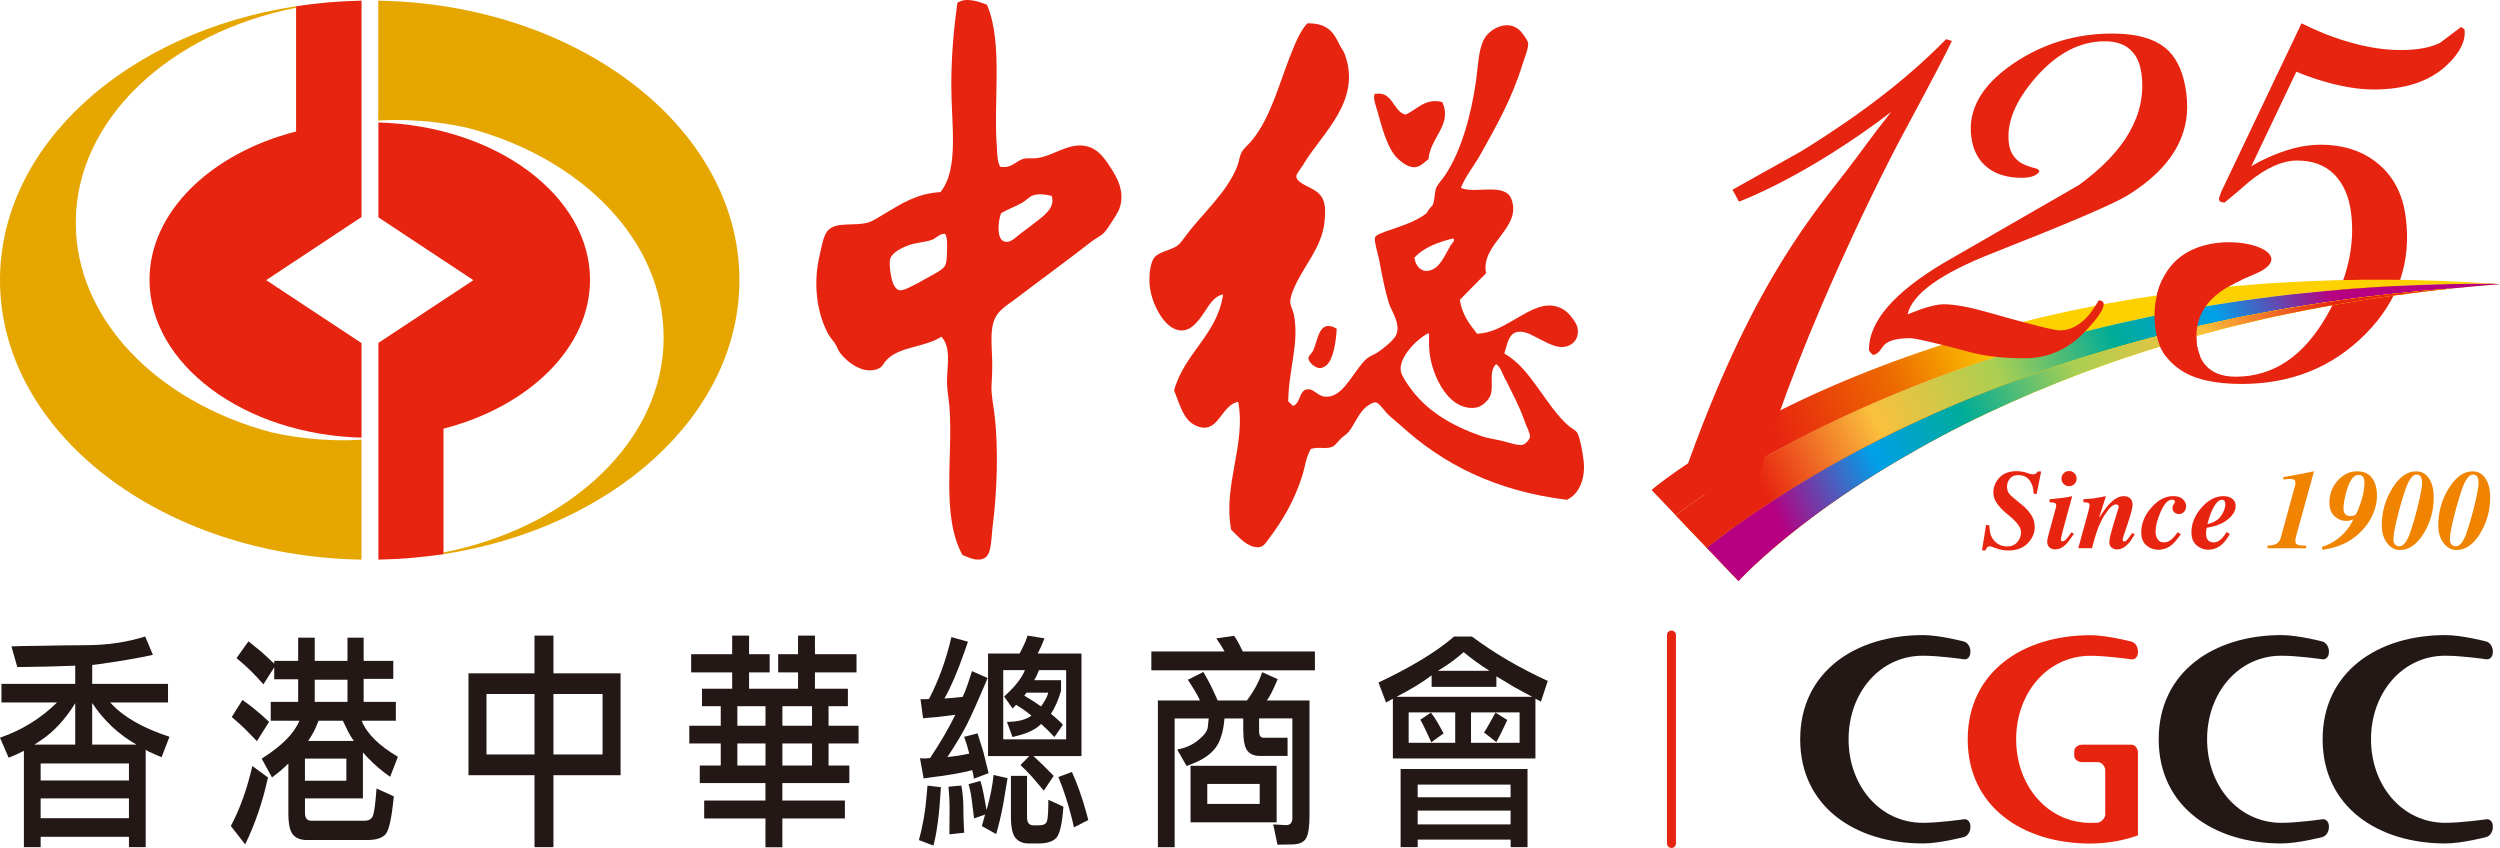 <?xml version="1.0" encoding="UTF-8"?>
<svg id="_图层_2" data-name="图层 2" xmlns="http://www.w3.org/2000/svg" xmlns:xlink="http://www.w3.org/1999/xlink" viewBox="0 0 652 221.15">
  <defs>
    <style>
      .cls-1 {
        fill: url(#_新增漸層色票_2);
      }

      .cls-2 {
        fill: url(#_新增漸層色票_3);
      }

      .cls-3 {
        fill: url(#_未命名漸層_122);
      }

      .cls-4 {
        fill: #e6a600;
      }

      .cls-5 {
        fill: none;
      }

      .cls-6 {
        fill: #f08300;
      }

      .cls-7 {
        fill: #231815;
      }

      .cls-8 {
        fill: #e72410;
      }

      .cls-9 {
        fill: url(#_新增漸層色票_1-3);
      }

      .cls-10 {
        fill: url(#_新增漸層色票_1);
      }

      .cls-11 {
        fill: url(#_新增漸層色票_1-2);
      }

      .cls-12 {
        clip-path: url(#clippath);
      }
    </style>
    <linearGradient id="_新增漸層色票_2" data-name="新增漸層色票 2" x1="468.67" y1="127.17" x2="548.28" y2="93.94" gradientUnits="userSpaceOnUse">
      <stop offset="0" stop-color="#e72410"/>
      <stop offset=".4" stop-color="#ed6c00"/>
      <stop offset=".74" stop-color="#fdd000"/>
    </linearGradient>
    <linearGradient id="_新增漸層色票_1" data-name="新增漸層色票 1" x1="492.62" y1="113.5" x2="577.59" y2="102.55" gradientUnits="userSpaceOnUse">
      <stop offset="0" stop-color="#ed6c00"/>
      <stop offset=".52" stop-color="#fdd000"/>
    </linearGradient>
    <linearGradient id="_新增漸層色票_3" data-name="新增漸層色票 3" x1="465.86" y1="139.99" x2="605.69" y2="72.38" gradientUnits="userSpaceOnUse">
      <stop offset="0" stop-color="#e72410"/>
      <stop offset=".22" stop-color="#fac03d"/>
      <stop offset=".44" stop-color="#aacf52"/>
      <stop offset=".64" stop-color="#00ac97"/>
      <stop offset=".81" stop-color="#00a0e9"/>
      <stop offset="1" stop-color="#b60081"/>
    </linearGradient>
    <linearGradient id="_新增漸層色票_1-2" data-name="新增漸層色票 1" x1="493.44" y1="119.87" x2="578.41" y2="108.92" xlink:href="#_新增漸層色票_1"/>
    <linearGradient id="_新增漸層色票_1-3" data-name="新增漸層色票 1" x1="490.92" y1="111.15" x2="575.9" y2="100.2" gradientTransform="translate(-21.48 33.81) rotate(-2.7) scale(1.04 1)" xlink:href="#_新增漸層色票_1"/>
    <linearGradient id="_未命名漸層_122" data-name="未命名漸層 122" x1="466.98" y1="142.3" x2="606.81" y2="74.69" gradientUnits="userSpaceOnUse">
      <stop offset="0" stop-color="#b60081"/>
      <stop offset=".19" stop-color="#00a0e9"/>
      <stop offset=".36" stop-color="#00ac97"/>
      <stop offset=".56" stop-color="#aacf52"/>
      <stop offset=".78" stop-color="#fac03d"/>
      <stop offset="1" stop-color="#e72410"/>
    </linearGradient>
    <clipPath id="clippath">
      <rect class="cls-5" x="558.7" y="72.95" width="28.75" height="19.9"/>
    </clipPath>
  </defs>
  <g id="_圖層_1" data-name="圖層 1">
    <g>
      <path class="cls-4" d="M70.68,112.73c12.37,2.81,22.52,2.02,23.6,1.92v31.3C42.02,145.07,0,112.76,0,73.06,0,37.78,33.16,8.36,77.22,1.63v.4C44.33,8.49,19.76,31.12,19.76,58.06c0,25.27,21.26,46.74,50.92,54.67"/>
      <path class="cls-4" d="M98.65,29.1V.17c52.19.9,94.19,33.19,94.19,72.89,0,35.27-33.17,64.7-77.2,71.47v-.44c32.89-6.47,57.44-29.11,57.44-56.05,0-25.26-21.27-46.73-50.92-54.64-12.2-2.78-22.18-2.06-23.52-1.94v-2.37h.01Z"/>
      <path class="cls-8" d="M98.68,145.95v-56.52l24.78-16.36-24.78-16.39v-24.74c30.68.88,55.2,19.12,55.2,41.04,0,17.7-15.94,33.07-38.21,38.82v32.74c-5.51.8-11.17,1.3-16.99,1.41M94.29.17v56.43l-24.87,16.46,24.87,16.42v24.66c-30.72-.81-55.3-19.19-55.3-41.16,0-17.66,15.95-32.99,38.23-38.69V1.62c5.52-.85,11.24-1.33,17.07-1.45"/>
    </g>
    <g>
      <path class="cls-8" d="M397.07,116.02c-1.19.24-3.93-.69-5.4-1.06-1.81-.43-3.73-.69-5.13-1.16-7.87-2.73-14.48-6.57-18.97-12.92-.87-1.23-2.08-3.01-2.23-4.09-.59-3.5,3.94-8.19,7.1-9.87.09.03.11.12.27.12.03,1.16-.06,2.3,0,3.42.25,5.84,3.16,11.74,6.45,14.23,1.24.95,3.46,2.08,5.92,1.59,1.59-.32,3.24-2.01,3.67-3.29.89-2.61-.6-6.01,1.44-8.04,1.38.98,1.72,2.96,2.63,4.34,1.63,3.43,3.52,6.74,4.9,10.82.39,1.18,1.39,2.81,1.29,3.81-.05.67-1.16,1.95-1.95,2.09M379.01,62.18c.62.57-.39,1.25-.78,1.96-.99,1.77-2.31,4.6-3.83,5.67-2.64,1.88-5.09.47-5.52-2.63,2.44-2.63,6.08-4.02,10.13-5M412.99,119.97c-.25-1.95-.88-5.69-1.58-6.98-.45-.83-1.61-1.29-2.38-1.98-6.02-5.32-9.78-14.95-16.7-18.82.81-2.41,1.03-5.37,3.68-5.66,1.93-.21,3.85,1.06,5.38,1.83,1.67.84,3.59,1.9,5.29,2.1,2.87.37,5.37-1.73,4.74-5-.23-1.14-1.69-3.13-2.77-4.07-1.42-1.25-3.53-2.02-5.93-1.6-3.01.55-5.84,2.51-8.44,3.96-2.69,1.52-5.42,3.13-9.06,3.29-1.93-2.49-3.92-4.94-4.49-8.83,2.24-2.35,4.58-4.63,6.84-6.95-1.55-7.67,9.5-11.77,6.59-19.37-1.67-4.37-9.49-1.24-13.15-2.88,1.16-3.05,3.34-5.62,5.01-8.57,4.13-7.36,8.31-14.72,11.06-23.69.5-1.64,1.61-4.22,1.45-5.53-.13-.77-1.58-2.91-2.64-3.7-3.24-2.35-7.46.16-8.81,2.64-1.51,2.74-1.58,6.87-2.11,10.78-1.31,9.2-3.85,18.25-7.92,24.51-.91,1.44-2.29,2.68-2.64,3.95-.31,1.2-.22,2.81-.77,4.07-.6.64-1.15,1.33-1.58,2.12-2.61,2.11-6.41,3.3-10.16,4.6-.89.32-3.06,1-3.29,1.73-.31.99.79,4.37,1.06,5.79.72,3.88,1.5,7.96,2.5,11.19.77,2.48,3.18,5.46,1.97,8.41-.6,1.46-3.66,3.83-4.88,4.61-.96.62-1.9.87-2.75,1.57-3,2.49-5.67,9.14-9.63,9.89-3.2.6-3.82-2.05-5.91-1.85-2.21.2-1.73,3.6-3.71,4.34-.45-.37-.86-.79-1.29-1.19.08-8.36,2.98-15.27,1.44-22.77-.23-1.11-.99-2.25-.92-3.43.06-.95.53-2.23.92-3.14,2.38-5.84,7.32-10.59,8.03-17.52.55-5.22-.29-7.08-3.68-8.81-1.26-.65-3.68-1.65-3.68-3.03,0-.66,1.14-1.92,1.72-2.9,4.78-8.2,15.47-16.61,10.91-28.97-.28-.78-.91-1.53-1.32-2.36-1.62-3.42-3.16-5.69-8.41-5.67-1.87,1.85-3.38,5.65-4.62,8.81-3.05,7.9-5.11,15.82-9.75,21.6-.96,1.23-2.29,2.15-2.9,3.43-.46.98-.58,2.24-1.03,3.43-2.69,6.91-9.23,12.47-13.43,18.16-.72.94-1.44,2.01-2.11,2.51-1.81,1.3-5.06,1.64-6.18,3.27-.94,1.36-1.24,4-1.19,6.07.07,4.88,3.19,10.89,6.43,12.37,3.61,1.65,5.91-1.5,7.38-3.54,1.66-2.32,2.77-4.88,5.4-5.4-1.53,10.52-10.06,15.23-12.78,25.01,1.45,3.57,2.39,7.77,5.68,9.21,5.95,2.67,6.43-5.43,11.05-6.2,2.06,11.15-4.01,21.63-1.85,33.34,1.63,1.49,3.48,3.9,5.94,4.46,2.4.56,2.94-.87,4.08-2.36,3.64-4.81,6.48-9.88,8.42-15.81.81-2.47,1.12-5.45,2.37-7.36,2.21-.64,3.81.14,5.52-.53.78-.3,1.32-1.18,2.1-1.97.69-.7,1.76-1.37,2.25-1.98,1.39-1.74,2.46-4.54,4.21-6.19.68-.61,2.03-1.58,2.9-1.45.8.11,2.1,2.1,3.02,3.02,1.17,1.16,2.4,2.08,3.32,2.91,11.1,10.16,24.74,17.15,43.43,19.47,3.19-1.49,4.94-5.48,4.35-10.4"/>
      <path class="cls-8" d="M364.8,41.62c1.03.9,2.67,2.16,4.35,1.98,1.37-.16,2.36-1.34,3.41-2.11.37-5.5,6.36-9.07,3.57-14.88-4.5-1.16-6.65,2.09-9.61,3.29-3.41-.99-3.17-6.29-8.04-5.39-.42,1.33.36,3.01.79,4.61,1.26,4.58,2.68,10.04,5.54,12.5"/>
      <path class="cls-8" d="M342.42,91.54c-.3.56-1.19,1.3-1.19,1.84,0,1.11,1.81,2.7,3.16,2.63.46-.02,1.19-.44,1.6-.79,1.85-1.74,2.45-6.33,2.62-9.49-4.72-2.77-4.87,3.12-6.19,5.81"/>
      <path class="cls-8" d="M269.77,58.18c-1.03.82-2.18,1.69-3.55,2.69-1.07.78-2.42,2.37-3.92,2.21-2.54-.28-2.03-5.26-1.23-7.48,1.7-1.01,3.76-1.7,5.63-2.79.96-.59,1.72-1.52,2.7-1.85,1.44-.5,3.33-.27,4.89.14,1.05,3.27-2.43,5.41-4.52,7.09M246.38,69.44c-.77,1.18-4.16,2.75-5.51,3.55-.99.58-1.8,1.05-2.95,1.59-.9.43-2.5,1.31-3.42,1.1-1.91-.45-2.5-5.05-2.45-7.47.05-2.01,2.46-3.3,4.64-4.14,2.03-.82,4.43-.86,6.26-1.48,1.3-.45,2.01-1.7,3.55-1.6.59.99.53,2.75.48,4.28-.03,1.58-.03,3.3-.6,4.17M289.59,43.6c-1.71-2.57-3.3-4.84-6.37-5.5-4.6-1.01-8.69,2.78-13.2,3.18-1.07.08-2.11-.09-2.95.1-2.27.58-3.1,2.63-6.24,2.1-.77-1.47-.72-3.29-.84-5.01-.99-11.88,1.68-27.36-2.59-37.23-2.14-.84-5.57-2.04-7.72-.49-.92,6.55-1.58,13.83-1.58,21.56,0,10.17,2.07,21.74-2.83,27.79-6.26.35-10.36,3.15-14.57,5.64-1.42.82-2.98,1.93-4.41,2.32-3.59.96-7.92-.24-10.16,1.84-1.44,1.34-1.8,4.34-2.32,6.48-1.81,7.38-.85,15.33,2.32,20.95.43.75,1.11,1.45,1.6,2.19.53.81.84,1.79,1.33,2.46,1.75,2.38,6.28,6.05,10.29,4.04.73-.37,1.07-1.22,1.6-1.83,3.33-3.94,10.12-3.46,14.56-6.38,2.59,2.79,1.52,7.25,1.46,11.64,0,2.09.43,4.32.63,6.48,1.05,12.96-2.27,28.49,3.42,38.83,1.49.52,3.37,1.68,5.38.97,2.29-.81,2.05-4.93,2.46-8.22,1.16-9.23,1.62-20.43.47-29.74-.29-2.41-.86-4.88-.74-7.23.16-2.62.24-5.06.14-7.6-.11-2.36-.27-4.9,0-7.09.53-4.46,3.15-5.65,5.87-7.71,6.7-5.09,13.46-9.99,19.96-15.06,1.16-.91,2.59-1.57,3.43-2.44.64-.68,1.39-1.92,2.08-2.95.69-1.02,1.54-2.38,1.84-3.18,1.56-4.28-.41-8.03-2.34-10.9"/>
    </g>
    <g>
      <g>
        <g>
          <path class="cls-8" d="M642.74,7.66l-.88-.63c-1.82,1.37-3.65,2.75-5.47,4.12-2.47,1.26-5.92,1.9-10.36,1.9-5.38,0-11.29-1.16-17.73-3.48-2.11-.74-4.79-1.9-8.06-3.49l-20.91,43.87-.58,1.59c-.21.85.27,1.27,1.43,1.27,2.1-1.7,4.18-3.47,6.26-5.3,4.57-3.76,8.8-5.64,12.71-5.64s7.21,1.19,9.58,3.57c2.38,2.38,3.85,5.69,4.41,9.92,1.14,8.57-.94,17.52-6.24,26.84-6.07,10.69-14.01,16.04-23.83,16.04-3.59,0-6.26-1.05-8.02-3.17-1.13-1.37-1.86-3.27-2.19-5.7,0-.02,0-.04,0-.07-.83-11.32,8.67-15.04,15.29-17.86,13.58-5.78-8.97-12.79-19.6-4.38-7.07,5.59-7.72,15.87-5.57,22.29.06.2.31.86.36.99,0,0,.01,0,.02,0,1.01,2.33,2.74,4.37,5.22,6.07,3.6,2.48,8.94,3.72,16.02,3.72,12.88,0,23.63-4.31,32.24-12.94,8.61-8.63,12.13-18.87,10.55-30.72-.78-5.82-3.15-10.4-7.13-13.73-3.97-3.33-9.02-5-15.13-5-4.43,0-9.26,1.25-14.51,3.75-1.69.76-3.84,2.01-6.46,3.75l13.29-27.1c2.9,1.19,5.23,2.06,6.99,2.6,5.51,1.74,10.37,2.6,14.59,2.6,8.23,0,14.59-2.11,19.09-6.33,3.47-3.27,5-6.39,4.61-9.34Z"/>
          <g>
            <path class="cls-1" d="M444.87,128.82c4.34-2.93,8.72-5.66,13.17-8.24,8.87-5.18,17.97-9.78,27.21-13.94,9.25-4.15,18.63-7.88,28.14-11.15,9.51-3.27,19.12-6.12,28.78-8.64,4.86-1.18,9.68-2.41,14.57-3.41,4.85-1.1,9.76-1.97,14.63-2.89,2.44-.46,4.9-.8,7.34-1.21,2.45-.38,4.88-.82,7.35-1.11,4.91-.64,9.8-1.33,14.72-1.78,16.54-1.73,33.1-2.51,49.59-2.46-18.15-1.25-36.46-1.41-54.81-.32-4.73.22-9.44.68-14.18,1.08-2.37.18-4.72.5-7.08.76-2.36.29-4.73.51-7.09.86-4.71.69-9.44,1.32-14.14,2.19-4.72.76-9.4,1.76-14.1,2.71-9.37,2.05-18.7,4.44-27.95,7.24-9.25,2.81-18.4,6.08-27.45,9.77-9.04,3.7-17.96,7.85-26.69,12.6-4.38,2.35-8.7,4.87-12.98,7.58-2.15,1.35-4.28,2.76-6.41,4.24-1.07.75-2.13,1.5-3.22,2.31-.54.4-1.08.8-1.65,1.25-.29.23-.54.41-.86.67-.32.27-.54.43-1.03.86l6.3,6.6c.45-.34.9-.68,1.35-1.01,2.16-1.58,4.31-3.11,6.48-4.56Z"/>
            <path class="cls-10" d="M448.25,140.45c4.17-3.16,8.4-6.13,12.7-8.94,8.58-5.66,17.41-10.75,26.41-15.4,9.01-4.64,18.17-8.88,27.49-12.66,9.32-3.78,18.76-7.15,28.27-10.19,4.78-1.44,9.54-2.93,14.36-4.2,4.78-1.37,9.63-2.5,14.45-3.68,2.41-.59,4.85-1.07,7.27-1.61,2.43-.51,4.83-1.08,7.27-1.51,4.87-.91,9.71-1.87,14.6-2.58,12.89-2.06,25.83-3.54,38.76-4.49,4.05-.41,8.1-.78,12.17-1.08-.54-.04-1.09-.07-1.63-.11-16.49-.05-33.05.73-49.59,2.46-4.92.45-9.81,1.14-14.72,1.78-2.46.29-4.9.73-7.35,1.11-2.44.41-4.91.75-7.34,1.21-4.87.92-9.78,1.78-14.63,2.89-4.88,1-9.71,2.23-14.57,3.41-9.66,2.52-19.27,5.37-28.78,8.64-9.51,3.27-18.89,7-28.14,11.15-9.25,4.16-18.34,8.76-27.21,13.94-4.45,2.57-8.83,5.31-13.17,8.24-2.17,1.45-4.33,2.98-6.48,4.56-.45.34-.9.67-1.35,1.01l8.08,8.47c1.04-.82,2.08-1.62,3.13-2.41Z"/>
            <path class="cls-2" d="M448.25,140.45c4.17-3.16,8.4-6.13,12.7-8.94,8.58-5.66,17.41-10.75,26.41-15.4,9.01-4.64,18.17-8.88,27.49-12.66,9.32-3.78,18.76-7.15,28.27-10.19,4.78-1.44,9.54-2.93,14.36-4.2,4.78-1.37,9.63-2.5,14.45-3.68,2.41-.59,4.85-1.07,7.27-1.61,2.43-.51,4.83-1.08,7.27-1.51,4.87-.91,9.71-1.87,14.6-2.58,12.89-2.06,25.83-3.54,38.76-4.49,4.05-.41,8.1-.78,12.17-1.08-.54-.04-1.09-.07-1.63-.11-16.49-.05-33.05.73-49.59,2.46-4.92.45-9.81,1.14-14.72,1.78-2.46.29-4.9.73-7.35,1.11-2.44.41-4.91.75-7.34,1.21-4.87.92-9.78,1.78-14.63,2.89-4.88,1-9.71,2.23-14.57,3.41-9.66,2.52-19.27,5.37-28.78,8.64-9.51,3.27-18.89,7-28.14,11.15-9.25,4.16-18.34,8.76-27.21,13.94-4.45,2.57-8.83,5.31-13.17,8.24-2.17,1.45-4.33,2.98-6.48,4.56-.45.34-.9.67-1.35,1.01l8.08,8.47c1.04-.82,2.08-1.62,3.13-2.41Z"/>
            <path class="cls-11" d="M586.47,82.26c-2.44.43-4.85,1-7.27,1.51-2.42.54-4.86,1.01-7.27,1.61-4.82,1.19-9.67,2.31-14.45,3.68-4.82,1.26-9.57,2.75-14.36,4.2-9.51,3.04-18.95,6.41-28.27,10.19-9.32,3.78-18.48,8.02-27.49,12.66-9,4.65-17.83,9.74-26.41,15.4-4.3,2.81-8.53,5.78-12.7,8.94-1.05.79-2.09,1.59-3.13,2.41l8.3,8.69c-.07.04.15-.19.26-.32.11-.14.31-.33.46-.49.31-.33.66-.68,1.01-1.04.69-.7,1.45-1.42,2.2-2.13,1.53-1.43,3.1-2.85,4.74-4.25,3.26-2.81,6.67-5.54,10.2-8.17,7.04-5.29,14.49-10.21,22.21-14.78,7.72-4.57,15.69-8.83,23.9-12.69,8.2-3.87,16.61-7.39,25.17-10.63,4.3-1.54,8.6-3.15,12.98-4.53,4.35-1.49,8.77-2.75,13.18-4.07,2.21-.66,4.44-1.21,6.67-1.82,2.23-.58,4.45-1.23,6.71-1.73,4.5-1.06,8.99-2.18,13.54-3.06,14.2-2.96,28.64-5.15,43.19-6.64-12.93.95-25.87,2.43-38.76,4.49-4.89.72-9.73,1.68-14.6,2.58Z"/>
            <path class="cls-9" d="M586.47,82.26c-2.44.43-4.85,1-7.27,1.51-2.42.54-4.86,1.01-7.27,1.61-4.82,1.19-9.67,2.31-14.45,3.68-4.82,1.26-9.57,2.75-14.36,4.2-9.51,3.04-18.95,6.41-28.27,10.19-9.32,3.78-18.48,8.02-27.49,12.66-9,4.65-17.83,9.74-26.41,15.4-4.3,2.81-8.53,5.78-12.7,8.94-1.05.79-2.09,1.59-3.13,2.41l8.3,8.69c-.07.04.15-.19.26-.32.11-.14.31-.33.46-.49.31-.33.66-.68,1.01-1.04.69-.7,1.45-1.42,2.2-2.13,1.53-1.43,3.1-2.85,4.74-4.25,3.26-2.81,6.67-5.54,10.2-8.17,7.04-5.29,14.49-10.21,22.21-14.78,7.72-4.57,15.69-8.83,23.9-12.69,8.2-3.87,16.61-7.39,25.17-10.63,4.3-1.54,8.6-3.15,12.98-4.53,4.35-1.49,8.77-2.75,13.18-4.07,2.21-.66,4.44-1.21,6.67-1.82,2.23-.58,4.45-1.23,6.71-1.73,4.5-1.06,8.99-2.18,13.54-3.06,14.2-2.96,28.64-5.15,43.19-6.64-12.93.95-25.87,2.43-38.76,4.49-4.89.72-9.73,1.68-14.6,2.58Z"/>
            <path class="cls-3" d="M586.47,82.26c-2.44.43-4.85,1-7.27,1.51-2.42.54-4.86,1.01-7.27,1.61-4.82,1.19-9.67,2.31-14.45,3.68-4.82,1.26-9.57,2.75-14.36,4.2-9.51,3.04-18.95,6.41-28.27,10.19-9.32,3.78-18.48,8.02-27.49,12.66-9,4.65-17.83,9.74-26.41,15.4-4.3,2.81-8.53,5.78-12.7,8.94-1.05.79-2.09,1.59-3.13,2.41l8.3,8.69c-.07.04.15-.19.26-.32.11-.14.31-.33.46-.49.31-.33.66-.68,1.01-1.04.69-.7,1.45-1.42,2.2-2.13,1.53-1.43,3.1-2.85,4.74-4.25,3.26-2.81,6.67-5.54,10.2-8.17,7.04-5.29,14.49-10.21,22.21-14.78,7.72-4.57,15.69-8.83,23.9-12.69,8.2-3.87,16.61-7.39,25.17-10.63,4.3-1.54,8.6-3.15,12.98-4.53,4.35-1.49,8.77-2.75,13.18-4.07,2.21-.66,4.44-1.21,6.67-1.82,2.23-.58,4.45-1.23,6.71-1.73,4.5-1.06,8.99-2.18,13.54-3.06,14.2-2.96,28.64-5.15,43.19-6.64-12.93.95-25.87,2.43-38.76,4.49-4.89.72-9.73,1.68-14.6,2.58Z"/>
          </g>
          <path class="cls-8" d="M570.19,24.3c1.42,10.65-3.73,19.56-15.45,26.73-3.67,2.23-15.34,7.22-35,14.96-13.61,5.33-21.02,10.65-22.25,15.98,1.47-.58,2.62-1.02,3.45-1.31,2.59-.87,4.56-1.31,5.92-1.31,2.81,0,6.57.68,11.3,2.03,11.26,3.2,17.61,4.79,19.06,4.79,2.71,0,5.19-1.31,7.46-3.92.75-.87,1.64-2.18,2.67-3.92.77,0,1.2.29,1.28.87.17,1.26-1.44,3.68-4.84,7.26-4.41,4.65-9.66,6.97-15.76,6.97-5.61,0-10.37-.53-14.28-1.6-9.03-2.42-14.22-3.63-15.57-3.63-3.77,0-6.14.73-7.11,2.18-.97,1.45-1.84,2.18-2.61,2.18-.66-.58-1.01-1.02-1.05-1.31-.01-7.36,6.48-14.91,19.47-22.66,11.77-6.78,23.54-13.56,35.31-20.34,12.26-8.91,17.69-18.6,16.3-29.05-.32-2.42-1.11-4.31-2.35-5.67-1.6-1.84-3.99-2.76-7.19-2.76-6.48,0-12.45,3.1-17.91,9.3-5.46,6.2-7.83,12.01-7.11,17.43.26,1.94,1.14,3.49,2.65,4.65.86.68,2.45,1.31,4.75,1.89l.49.44c.04.29-.07.53-.34.73-.87.77-2.27,1.16-4.2,1.16-3.77,0-6.8-.92-9.07-2.76-2.28-1.84-3.64-4.45-4.09-7.84-.95-7.17,2.69-13.56,10.94-19.18,7.72-5.23,16.31-7.84,25.8-7.84,6.87,0,11.81,1.55,14.84,4.65,2.35,2.42,3.85,6.05,4.5,10.89Z"/>
          <g class="cls-12">
            <path class="cls-8" d="M642.74,7.66l-.88-.63c-1.82,1.37-3.65,2.75-5.47,4.12-2.47,1.26-5.92,1.9-10.36,1.9-5.38,0-11.29-1.16-17.73-3.48-2.11-.74-4.79-1.9-8.06-3.49l-20.91,43.87-.58,1.59c-.21.85.27,1.27,1.43,1.27,2.1-1.7,4.18-3.47,6.26-5.3,4.57-3.76,8.8-5.64,12.71-5.64s7.21,1.19,9.58,3.57c2.38,2.38,3.85,5.69,4.41,9.92,1.14,8.57-.94,17.52-6.24,26.84-6.07,10.69-14.01,16.04-23.83,16.04-3.59,0-6.26-1.05-8.02-3.17-1.13-1.37-1.86-3.27-2.19-5.7,0-.02,0-.04,0-.07-.83-11.32,8.67-15.04,15.29-17.86,13.58-5.78-8.97-12.79-19.6-4.38-7.07,5.59-7.72,15.87-5.57,22.29.06.2.31.86.36.99,0,0,.01,0,.02,0,1.01,2.33,2.74,4.37,5.22,6.07,3.6,2.48,8.94,3.72,16.02,3.72,12.88,0,23.63-4.31,32.24-12.94,8.61-8.63,12.13-18.87,10.55-30.72-.78-5.82-3.15-10.4-7.13-13.73-3.97-3.33-9.02-5-15.13-5-4.43,0-9.26,1.25-14.51,3.75-1.69.76-3.84,2.01-6.46,3.75l13.29-27.1c2.9,1.19,5.23,2.06,6.99,2.6,5.51,1.74,10.37,2.6,14.59,2.6,8.23,0,14.59-2.11,19.09-6.33,3.47-3.27,5-6.39,4.61-9.34Z"/>
          </g>
        </g>
        <g>
          <path class="cls-8" d="M516.9,143.53l1.06-6.6.85.06c.06.94.14,1.63.25,2.06.18.72.51,1.36.99,1.91.44.51.94.89,1.5,1.16.56.26,1.17.4,1.83.4,1.18,0,2.09-.38,2.74-1.13.65-.75.97-1.63.97-2.63,0-1.24-1.2-2.8-3.61-4.69-2.41-1.98-3.61-3.8-3.61-5.48,0-1.58.53-2.93,1.59-4.04s2.54-1.67,4.44-1.67c.53,0,1.07.05,1.63.16.36.07.69.15.96.25l.75.24c.16.05.33.09.5.12.17.03.33.05.46.05.34,0,.61-.07.79-.22.18-.14.34-.32.47-.53h.88l-1.19,5.9-.76-.1-.1-.96c-.12-.91-.41-1.69-.85-2.34-.69-1.03-1.7-1.54-3.02-1.54-1.13,0-1.96.41-2.47,1.24-.35.55-.52,1.14-.52,1.77,0,.67.18,1.27.53,1.78.2.29.5.6.91.94l2.54,2.08c.9.74,1.67,1.58,2.3,2.53.63.94.95,2.02.95,3.23,0,1.55-.61,2.96-1.83,4.21-1.22,1.25-2.9,1.88-5.04,1.88-.54,0-1.08-.05-1.62-.15s-1.08-.24-1.6-.43l-.75-.27c-.25-.09-.42-.15-.52-.18s-.21-.04-.33-.04c-.33,0-.56.08-.7.23-.14.16-.29.43-.47.82h-.89Z"/>
          <path class="cls-8" d="M534.08,140.15c.07-.3.17-.69.3-1.18l1.81-6.62c.02-.08.04-.15.05-.23.01-.08.02-.15.02-.22,0-.39-.12-.64-.37-.73-.25-.1-.7-.16-1.36-.19v-.78c.55-.04,1.35-.12,2.41-.24,1.05-.12,1.8-.22,2.23-.31l1.26-.25-2.29,8.39c-.19.72-.32,1.22-.39,1.5-.17.71-.26,1.17-.26,1.38s.05.35.14.41.2.09.32.09c.3,0,.67-.25,1.11-.76.44-.51.83-1.04,1.17-1.6l.65.42c-.96,1.41-1.7,2.36-2.2,2.85-.84.81-1.73,1.21-2.68,1.21-.54,0-1.02-.17-1.45-.5s-.64-.84-.64-1.52c0-.24.06-.62.17-1.14ZM541.01,123.42c.38.38.58.85.58,1.4s-.19,1.01-.58,1.4-.85.58-1.4.58-1.01-.19-1.4-.58-.58-.86-.58-1.4.19-1.01.58-1.4.86-.58,1.4-.58,1.01.19,1.4.58Z"/>
          <path class="cls-8" d="M542.01,142.98l2.58-9.41c.11-.38.18-.69.23-.91.1-.41.14-.7.14-.86,0-.36-.11-.58-.33-.66s-.65-.14-1.28-.16v-.78c1.22-.08,2.17-.16,2.85-.26.68-.1,1.69-.27,3.03-.53l-1.75,5.45.08.04s.24-.39.87-1.32c.63-.92,1.23-1.68,1.79-2.25.56-.58,1.14-1.05,1.76-1.4.61-.35,1.26-.53,1.93-.53.63,0,1.16.18,1.6.53.44.36.66.94.66,1.74,0,.75-.43,2.4-1.29,4.95-.88,2.54-1.31,3.9-1.31,4.08s.05.3.16.4c.11.09.21.14.32.14.26,0,.64-.33,1.15-.98.27-.35.56-.77.88-1.28l.65.42c-.72,1.18-1.33,2.03-1.83,2.55-.87.89-1.79,1.34-2.77,1.34-.52,0-.99-.15-1.4-.46s-.62-.79-.62-1.45c0-.42.1-1.04.3-1.84.2-.8.43-1.63.69-2.49l1.35-4.4c.03-.11.05-.2.07-.27.02-.08.03-.15.03-.23,0-.22-.07-.37-.22-.46-.15-.09-.31-.13-.48-.13-.6,0-1.27.47-2,1.4-.73.94-1.33,1.87-1.8,2.8-.5,1.01-.93,2.03-1.26,3.06-.34,1.04-.74,2.42-1.21,4.16h-3.55Z"/>
          <path class="cls-8" d="M561.04,132.42c1.76-2.02,3.68-3.04,5.75-3.04,1.1,0,1.93.27,2.5.81.56.54.84,1.15.84,1.83,0,.63-.19,1.13-.56,1.5s-.82.55-1.32.55c-.38,0-.76-.13-1.12-.4s-.55-.66-.55-1.17c0-.21.02-.37.07-.49.04-.12.14-.29.28-.53l.13-.22c.07-.11.11-.19.14-.24.02-.06.04-.12.04-.19,0-.16-.08-.29-.23-.38s-.33-.14-.55-.14c-1.06,0-2.06,1.09-3.01,3.28-.84,1.95-1.27,3.63-1.27,5.06,0,.65.12,1.22.37,1.7.37.74.99,1.11,1.84,1.11.63,0,1.24-.23,1.82-.7.58-.47,1.16-1.12,1.73-1.96l.82.55c-.95,1.32-1.73,2.24-2.34,2.75-1.04.85-2.26,1.28-3.65,1.28-1.06,0-2.04-.37-2.96-1.12-.92-.75-1.37-1.9-1.37-3.45,0-2.27.87-4.41,2.6-6.4Z"/>
          <path class="cls-8" d="M574.08,132.49c1.76-2.07,3.7-3.1,5.81-3.1.91,0,1.67.22,2.27.67s.9,1.09.9,1.91c0,1.24-.7,2.42-2.1,3.53s-3.22,1.82-5.45,2.12c-.06.3-.1.58-.13.83-.03.26-.04.47-.04.63,0,.6.09,1.08.26,1.42.31.64.9.96,1.77.96.71,0,1.42-.36,2.12-1.09.37-.38.78-.92,1.21-1.6l.86.5c-.74,1.24-1.43,2.14-2.09,2.72-1.04.92-2.25,1.38-3.64,1.38-1.04,0-2.01-.38-2.93-1.13-.92-.75-1.37-1.9-1.37-3.44,0-2.22.85-4.33,2.56-6.34ZM580.19,130.7c-.12-.23-.35-.35-.68-.35-.69,0-1.37.55-2.04,1.67-.67,1.11-1.26,2.66-1.78,4.66,1.7-.38,2.9-1.12,3.61-2.21.71-1.09,1.06-2.06,1.06-2.91,0-.33-.06-.62-.19-.85Z"/>
          <path class="cls-6" d="M591.35,142.3c1.01-.03,1.78-.19,2.33-.47.55-.29.94-.86,1.18-1.71l3.69-13.49c.04-.15.06-.3.08-.43.01-.13.02-.24.02-.32,0-.42-.14-.69-.41-.8-.27-.11-.62-.17-1.03-.17-.2,0-.5.02-.89.06-.21.03-.5.07-.86.12l.06-.68c2.18-.37,3.61-.62,4.28-.75.67-.12,1.9-.38,3.7-.76l-4.55,16.47c-.09.34-.16.65-.23.95-.07.3-.1.55-.1.75,0,.55.25.9.75,1.05.32.11,1.01.17,2.07.19v.68h-10.08v-.68Z"/>
          <path class="cls-6" d="M619.28,133c-.74,2.23-2.01,4.2-3.83,5.92-1.57,1.5-3.34,2.62-5.31,3.37-1.11.42-2.58.79-4.42,1.11l-.17-.75c2.33-.75,4.29-1.99,5.88-3.73.99-1.06,1.75-2.22,2.3-3.47-.34.14-.62.25-.86.31-.24.06-.56.09-.96.09-1.15,0-2.17-.4-3.06-1.21-.89-.81-1.34-2-1.34-3.57,0-2.22.72-4.13,2.17-5.74,1.44-1.61,3.1-2.41,4.97-2.41s3.11.58,3.97,1.73c.86,1.15,1.29,2.71,1.29,4.68,0,1.17-.21,2.39-.63,3.67ZM616.31,124.44c-.22-.39-.63-.59-1.22-.59-1.26,0-2.28,1.38-3.08,4.13-.56,1.93-.83,3.44-.83,4.52,0,.78.17,1.32.5,1.63.34.31.79.46,1.37.46.66,0,1.12-.17,1.38-.5.26-.33.65-1.25,1.17-2.77.39-1.13.67-2.16.82-3.09.15-.93.23-1.72.23-2.38,0-.55-.11-1.02-.33-1.41Z"/>
          <path class="cls-6" d="M632.18,138.98c-1.77,2.97-3.86,4.46-6.26,4.46-1.31,0-2.43-.6-3.36-1.8-.93-1.2-1.39-2.77-1.39-4.7,0-3.37.88-6.51,2.63-9.42,1.84-3.06,3.95-4.59,6.32-4.59,1.44,0,2.56.62,3.37,1.85s1.22,2.87,1.22,4.91c0,3.38-.84,6.47-2.53,9.29ZM627.94,140.49c.38-.79.87-2.18,1.47-4.19.71-2.4,1.27-4.55,1.67-6.46s.6-3.19.6-3.87c0-.6-.07-1.06-.22-1.4-.22-.54-.62-.81-1.21-.81-.81,0-1.6.81-2.34,2.43-.42.92-.92,2.37-1.5,4.33-.51,1.71-1,3.58-1.48,5.61s-.72,3.54-.72,4.52c0,.64.16,1.11.47,1.4s.66.44,1.02.44c.82,0,1.57-.68,2.23-2.03Z"/>
          <path class="cls-6" d="M646.91,138.98c-1.77,2.97-3.86,4.46-6.26,4.46-1.31,0-2.43-.6-3.36-1.8-.93-1.2-1.39-2.77-1.39-4.7,0-3.37.88-6.51,2.63-9.42,1.84-3.06,3.95-4.59,6.32-4.59,1.44,0,2.56.62,3.37,1.85s1.22,2.87,1.22,4.91c0,3.38-.84,6.47-2.53,9.29ZM642.67,140.49c.38-.79.87-2.18,1.47-4.19.71-2.4,1.27-4.55,1.67-6.46s.6-3.19.6-3.87c0-.6-.07-1.06-.22-1.4-.22-.54-.62-.81-1.21-.81-.81,0-1.6.81-2.34,2.43-.42.92-.92,2.37-1.5,4.33-.51,1.71-1,3.58-1.48,5.61s-.72,3.54-.72,4.52c0,.64.16,1.11.47,1.4s.66.44,1.02.44c.82,0,1.57-.68,2.23-2.03Z"/>
        </g>
      </g>
      <path class="cls-8" d="M507.56,10.2c-6.68,6.86-14.66,13.57-23.92,20.11-4.63,3.26-9.32,6.34-14.05,9.24l-17.75,9.92.16.3c.03.07.05.13.06.18.12.25.23.43.35.59l1.11,2.05s17.26-6.28,39.67-23.37c-5.77,7.26-7,9.36-12.02,15.83-10.19,13.09-26.39,32.66-43.75,83.9h19.99c8.98-34.38,31.32-79.89,38.76-93.72,7.11-13.19,11.4-21.38,12.88-24.54l-1.49-.47Z"/>
      <polygon class="cls-8" points="598.88 18.71 586.05 45.65 583.23 46.29 593.74 19.72 600.54 15.79 598.88 18.71"/>
    </g>
    <g>
      <g>
        <path class="cls-7" d="M607.38,215.49c0-1.14-.77-1.97-1.7-1.83,0,0-6.35.93-10.69.93-11.27,0-19.38-9.75-19.38-21.79s8.11-21.79,19.38-21.79c4.34,0,10.69.93,10.69.93.94.14,1.7-.69,1.7-1.83v-.27c0-1.14-.75-2.28-1.67-2.53,0,0-6.32-1.68-10.72-1.68-17.67,0-32,9.63-32,27.17s14.32,27.17,32,27.17c4.4,0,10.72-1.68,10.72-1.68.92-.24,1.67-1.38,1.67-2.53v-.27Z"/>
        <path class="cls-7" d="M650.13,215.49c0-1.14-.77-1.97-1.7-1.83,0,0-6.35.93-10.69.93-11.27,0-19.38-9.75-19.38-21.79s8.11-21.79,19.38-21.79c4.34,0,10.69.93,10.69.93.94.14,1.7-.69,1.7-1.83v-.27c0-1.14-.75-2.28-1.67-2.53,0,0-6.32-1.68-10.72-1.68-17.67,0-32,9.63-32,27.17s14.33,27.17,32,27.17c4.4,0,10.72-1.68,10.72-1.68.92-.24,1.67-1.38,1.67-2.53v-.27Z"/>
        <path class="cls-7" d="M513.88,215.49c0-1.14-.77-1.97-1.7-1.83,0,0-6.35.93-10.69.93-11.27,0-19.38-9.75-19.38-21.79s8.11-21.79,19.38-21.79c4.34,0,10.69.93,10.69.93.94.14,1.7-.69,1.7-1.83v-.27c0-1.14-.75-2.28-1.67-2.53,0,0-6.32-1.68-10.72-1.68-17.67,0-32,9.63-32,27.17s14.32,27.17,32,27.17c4.4,0,10.72-1.68,10.72-1.68.92-.24,1.67-1.38,1.67-2.53v-.27Z"/>
        <g>
          <path class="cls-8" d="M557.58,169.8c0-.42-.11-.83-.28-1.19-.12-.25-.28-.49-.45-.68-.17-.18-.35-.33-.55-.44-.02,0-.03-.02-.05-.03-.11-.06-.22-.1-.34-.13,0,0-.02,0-.03,0-.03,0-.09-.03-.2-.05-.03,0-.07-.02-.11-.03-.11-.03-.24-.06-.4-.1-.06-.01-.11-.03-.18-.04-.17-.04-.37-.09-.58-.13-.07-.02-.14-.03-.21-.05-.25-.06-.52-.12-.8-.18-.05-.01-.1-.02-.15-.03-.43-.09-.9-.19-1.4-.28-.18-.03-.36-.07-.55-.1-.24-.04-.49-.09-.74-.13-.18-.03-.37-.06-.55-.09-.26-.04-.53-.08-.8-.12-.17-.02-.33-.05-.5-.07-.3-.04-.61-.08-.91-.11-.15-.02-.3-.03-.45-.05-.3-.03-.6-.05-.89-.07-.44-.03-.87-.04-1.28-.04-17.67,0-32,9.63-32,27.17s14.33,27.17,32,27.17c.26,0,.52,0,.79-.02,0,0,0,0,.01,0,.03,0,.05,0,.08,0,4.07-.1,7.96-.84,11.51-2.11v-21.58c0-1.14-.77-2.08-1.71-2.08h-.6s-12.22,0-12.22,0c-1.14,0-2.08.77-2.08,1.71v1.14c0,.94.94,1.71,2.08,1.71h4.21c.91.12,1.79,1.07,1.75,2,0-.21.02-.55.04-.9v12.5s0,.05,0,.13c0,.95-1.28,2.07-1.98,2.07-.01,0-.02,0-.03,0-.2,0-.19,0-.03,0-.02,0-.04,0-.06,0h0c-.58.02-1.15.04-1.73.04-.29,0-.57,0-.85-.02-.38-.02-.75-.05-1.12-.09-.47-.05-.94-.11-1.4-.2-.05-.01-.11-.02-.16-.03,0,0-.01,0-.02,0-.48-.09-.96-.21-1.43-.34-.08-.02-.16-.04-.24-.07-.45-.13-.88-.28-1.31-.44-.22-.08-.44-.17-.66-.26-7.38-3.14-12.21-11.06-12.21-20.34,0-12.03,8.11-21.79,19.38-21.79.41,0,.83,0,1.27.02.29,0,.59.02.88.04.15,0,.3.02.45.03.3.02.6.04.9.06.3.02.6.05.9.07.3.03.6.05.89.08.16.01.31.03.47.05.56.05,1.1.11,1.61.17.13.01.25.03.38.04.36.04.69.08,1,.12.02,0,.04,0,.06,0,.43.05.8.1,1.1.14.5.07.78.11.78.11.12.02.23.02.34,0,.11-.01.22-.04.32-.08.2-.08.39-.2.54-.37.08-.08.15-.18.21-.28.11-.18.18-.39.23-.61.02-.08.03-.16.04-.25.01-.08.02-.17.02-.26h0v-.27s0-.03,0-.04ZM547.99,198.75h1.05v.04c-.1,0-.56-.02-1.05-.04Z"/>
          <path class="cls-8" d="M549,200.74h0c0,.22-.01.29,0,0Z"/>
        </g>
      </g>
      <g>
        <path class="cls-7" d="M38,195.51v25.43h-4.37v-2.7H10.6v2.7h-4.37v-25.13l-1.82.9-2.16.9-2.25-5.22c5.69-1.96,10.65-5.02,14.87-9.18H.38v-4.86h19.24v-4.74l-7.48.24-7.63.12-1.53-5.4c2.37-.08,4.33-.12,5.9-.12,6.11-.12,10.54-.18,13.29-.18,5.69,0,10.92-.76,15.69-2.28l2.02,4.8c-4.03.88-8.83,1.7-14.39,2.46-.38.04-.86.1-1.44.18v4.92h19.77v4.86h-15.07c3.29,3.68,8.44,6.66,15.45,8.94l-2.06,5.34-2.06-.9c-1.18-.48-1.87-.84-2.06-1.08ZM8.97,194.19h10.65v-10.79c-2.62,4.24-5.63,7.48-9.02,9.72l-1.63,1.08ZM33.63,199.11H10.6v4.44h23.03v-4.44ZM10.6,213.39h23.03v-5.16H10.6v5.16ZM24.04,183.34v10.85h11.56c-4.67-2.64-8.52-6.25-11.56-10.85Z"/>
        <path class="cls-7" d="M69.89,202.77c-1.38,6.32-3.36,12.13-5.95,17.45l-3.74-4.8c2.37-4.44,4.24-9.66,5.61-15.65l4.08,3ZM67.01,193.29l-3.17-3.24c-.58-.56-1.34-1.26-2.3-2.1-.29-.24-.65-.56-1.1-.96l2.78-4.44c2.02,1.36,4.33,3.26,6.96,5.7l-3.17,5.04ZM71.52,172.36h6.24v-6.06h4.32v6.06h8.54v-6.06h4.22v6.06h7.73v4.68h-7.73v6h8.4v4.92h-8.92c1.34,3.36,4.49,6.49,9.45,9.41l-2.02,5.22c-2.14-1.48-4.13-3.18-5.95-5.1l-1.15-1.26v11.99h-15.11v3.78c0,1.36.55,2.04,1.63,2.04h13.91c1.09,0,1.81-.41,2.16-1.23.35-.82.67-3.21.96-7.17l4.51,2.04c-.54,5.64-1.27,8.95-2.18,9.93-.91.98-2.49,1.47-4.73,1.47h-15.79c-1.6,0-2.8-.47-3.6-1.41-.8-.94-1.2-2.77-1.2-5.49v-13.07c-.26.24-.46.44-.62.6-.58.56-1.06,1-1.44,1.32l-2.21,1.74-2.69-4.92c5.21-3.28,8.49-6.58,9.84-9.89h-7.48v-4.92h7.15v-5.88h-6.24v-3.12l-2.83,4.44c-2.02-2.36-4.16-4.48-6.43-6.36-.16-.12-.35-.28-.58-.48l3.12-4.38,3.41,2.76,3.31,3.06v-.72ZM79.53,197.85v5.76h10.8v-5.76h-10.8ZM83.08,187.96c-.16.36-.29.66-.38.9-.42,1.2-1.11,2.52-2.06,3.96-.06.08-.16.22-.29.42h11.95c-.48-.6-.98-1.4-1.49-2.4l-1.39-2.88h-6.33ZM82.08,177.28v5.76h8.54v-5.76h-8.54Z"/>
        <path class="cls-7" d="M161.85,175.6v26.57h-17.51v18.77h-4.94v-18.77h-17.22v-26.57h17.22v-9.83h4.94v9.83h17.51ZM139.4,181h-12.52v15.77h12.52v-15.77ZM157.15,181h-12.81v15.77h12.81v-15.77Z"/>
        <path class="cls-7" d="M208.13,179.62v-4.26h-5.18v-4.74h5.18v-4.86h4.41v4.86h10.84v4.74h-10.84v4.26h8.59v4.56h-5.04v5.1h7.82v4.62h-7.82v5.76h5.42v4.56h-17.47v4.56h16.31v4.68h-16.31v7.5h-4.41v-7.5h-15.98v-4.68h15.98v-4.56h-17.13v-4.56h5.47v-5.76h-8.2v-4.62h8.2v-5.1h-4.89v-4.56h7.87v-4.26h-10.7v-4.74h10.7v-4.86h4.41v4.86h5.37v4.74h-5.37v4.26h12.76ZM199.64,189.28v-5.1h-7.34v5.1h7.34ZM199.64,199.65v-5.76h-7.34v5.76h7.34ZM211.78,189.28v-5.1h-7.73v5.1h7.73ZM211.78,199.65v-5.76h-7.73v5.76h7.73Z"/>
        <path class="cls-7" d="M245.4,205.29c-.41,6.96-1.07,12.04-1.97,15.24l-3.79-1.44c1.06-3.76,1.74-7.77,2.06-12.05.03-.56.1-1.28.19-2.16l3.5.42ZM257.59,176.8c-2.46,5.84-4.29,9.92-5.47,12.24-1.18,2.32-2.86,5.12-5.04,8.4l2.88-.36,2.83-.54-.62-2.22-.72-2.16,3.5-.9c.19.64.35,1.16.48,1.56.61,1.88.96,3.02,1.06,3.42l1.34,5.4-3.84,1.44-.19-1.2-.24-1.02c-2.75.72-6.3,1.34-10.65,1.86-.54.08-1.22.18-2.02.3l-.96-5.27,1.34.06,1.3-.12c2.65-3.96,4.85-7.72,6.57-11.27l-4.32.54-4.08.36-.67-4.97h1.25l.96-.06c2.49-4.76,4.45-10.14,5.85-16.13l4.32,1.2c-.35,1-.64,1.82-.86,2.46-1.82,5.24-3.58,9.36-5.28,12.35l2.35-.18,2.4-.24c.51-1.08.96-2.2,1.34-3.36l1.1-3.36,4.08,1.8ZM247.6,217.59c0-2.92.02-5.14.05-6.66v-.66c0-1.36-.1-3.06-.29-5.1l3.36-.3c.35,1.88.53,3.86.53,5.94,0,1.64.05,3.34.14,5.1,0,.32.03.74.1,1.26l-3.89.42ZM256.91,212.43l-2.88,1.02-.57-4.68c-.22-1.72-.51-3.14-.86-4.26l3.07-.84c.32.88.62,2.1.91,3.66l.72,3.96c.96-3.4,1.57-6.46,1.82-9.18l3.65.84-1.15,6.9c-.57,2.96-1.18,5.52-1.82,7.68l-3.74-2.1.86-3ZM268.43,197.19h-10.75v-26.75h8.25l1.1-2.22c.32-.64.64-1.46.96-2.46l4.41.72-.86,2.1-.91,1.86h11.42v26.75h-12.52l2.78,2.64,2.5,2.52-2.59,3.84-3.12-3.66c-1.15-1.24-2.14-2.24-2.97-3l2.3-2.34ZM270.97,174.76l-.58,1.38-.67,1.26h7v2.76c-.7,2.4-1.58,4.4-2.64,6l1.49,1.26c.54.48.99.9,1.34,1.26l.29.36-2.21,3.18-1.68-1.74-1.78-1.68c-1.34,1.36-3.37,2.38-6.09,3.06-.35.08-.82.2-1.39.36l-1.44-3.96c2.81,0,4.94-.54,6.38-1.62-.83-.68-1.5-1.2-2.02-1.56l-1.97-1.26-.91.96-2.21-3.12c.42-.4.75-.72,1.01-.96,2.17-2.08,3.65-4.05,4.41-5.93h-5.66v18.05h16.41v-18.05h-7.1ZM267.85,202.35v10.79c0,1.4.54,2.1,1.63,2.1h1.58c1.09,0,1.75-.36,1.99-1.08.24-.72.36-2.58.36-5.58l3.93,1.8c-.32,4.36-.92,7.05-1.8,8.07-.88,1.02-2.47,1.53-4.78,1.53h-2.45c-1.5,0-2.66-.48-3.46-1.44-.8-.96-1.2-2.78-1.2-5.46v-10.74h4.18ZM267.13,181.42l2.35,1.44,2.02,1.38c.16-.24.29-.42.38-.54.86-1.28,1.36-2.3,1.49-3.06h-5.66l-.58.78ZM280.09,215.79l-.48-2.1c-1.06-4.2-2.26-7.88-3.6-11.04l3.55-1.32c1.44,3.2,2.69,6.72,3.74,10.55.13.52.3,1.18.53,1.98l-3.74,1.92Z"/>
        <path class="cls-7" d="M342.93,169.9v4.92h-42.66v-4.92h19.1l-.96-1.62-1.2-1.8,4.65-.66c.58.84,1.01,1.56,1.3,2.16l.96,1.92h18.81ZM333.23,177.1c-.16.36-.29.66-.39.9-.99,2.32-1.81,3.88-2.45,4.68h11.13v30.17c0,2.76-.3,4.68-.89,5.76-.59,1.08-1.86,1.62-3.82,1.62l-3.65.06-1.1-5.28,3.36.18c1.09,0,1.63-.62,1.63-1.86v-25.97h-8.68v3.24c0,1.2.37,1.8,1.1,1.8h6.33v4.74h-7.34c-1.34,0-2.38-.44-3.12-1.32-.74-.88-1.1-2.76-1.1-5.63v-2.82h-4.89c-.29,3.44-1.08,6.01-2.37,7.71-1.3,1.7-3.31,3.07-6.02,4.11-.38.16-.88.36-1.49.6l-2.45-4.32c2.11-.36,3.95-1.18,5.52-2.46,1.57-1.28,2.39-2.43,2.47-3.45.08-1.02.15-1.75.22-2.19h-8.88v33.58h-4.37v-38.26h10.99c-.38-.84-.88-1.76-1.49-2.76l-1.68-2.64,4.03-2.04c.16.28.29.5.38.66,1.02,1.72,2.05,3.76,3.07,6.12.06.16.16.38.29.66h7.63c1.82-2.44,3.15-4.9,3.98-7.38l4.03,1.8ZM332.95,214.47h-22.46v-14.75h22.46v14.75ZM328.53,204.45h-13.67v5.22h13.67v-5.22Z"/>
        <path class="cls-7" d="M361.48,183.22l-1.97-5.22c8.57-4.04,15.15-8.04,19.72-11.99h4.65c5.79,4.32,12.38,8.18,19.77,11.58l-1.77,5.4-1.44-.78v15.6h-37.18v-15.6l-1.78,1.02ZM364.21,181.72h35.36l-4.65-2.52-4.66-2.82v2.76h-16.89v-3c-2.37,1.8-5.42,3.66-9.16,5.58ZM365.27,200.55h33.11v20.39h-4.41v-1.98h-24.23v1.98h-4.46v-20.39ZM379.52,185.8h-12.14v7.92h12.14v-7.92ZM369.73,207.93h24.23v-3.3h-24.23v3.3ZM369.73,215h24.23v-3.6h-24.23v3.6ZM373.28,193.59l-1.44-3.12c-.57-1.24-1.05-2.16-1.44-2.76l2.78-1.86c.61.76,1.2,1.64,1.77,2.64l1.54,2.76-3.21,2.34ZM381.73,170.08c-1.89,1.64-3.74,3.02-5.56,4.14-.29.16-.67.4-1.15.72h13.43c-2.37-1.48-4.61-3.1-6.72-4.86ZM396.31,185.8h-12.67v7.92h12.67v-7.92ZM387,191.01c.25-.24.75-1.04,1.49-2.4l1.54-2.76,3.07,1.92-1.53,3.24c-.58,1.16-1.02,2-1.34,2.52l-3.21-2.52Z"/>
      </g>
      <path class="cls-8" d="M435.92,221.15c-.65,0-1.17-.53-1.17-1.18v-54.34c0-.65.53-1.18,1.17-1.18s1.17.53,1.17,1.18v54.34c0,.65-.52,1.18-1.17,1.18Z"/>
    </g>
  </g>
</svg>